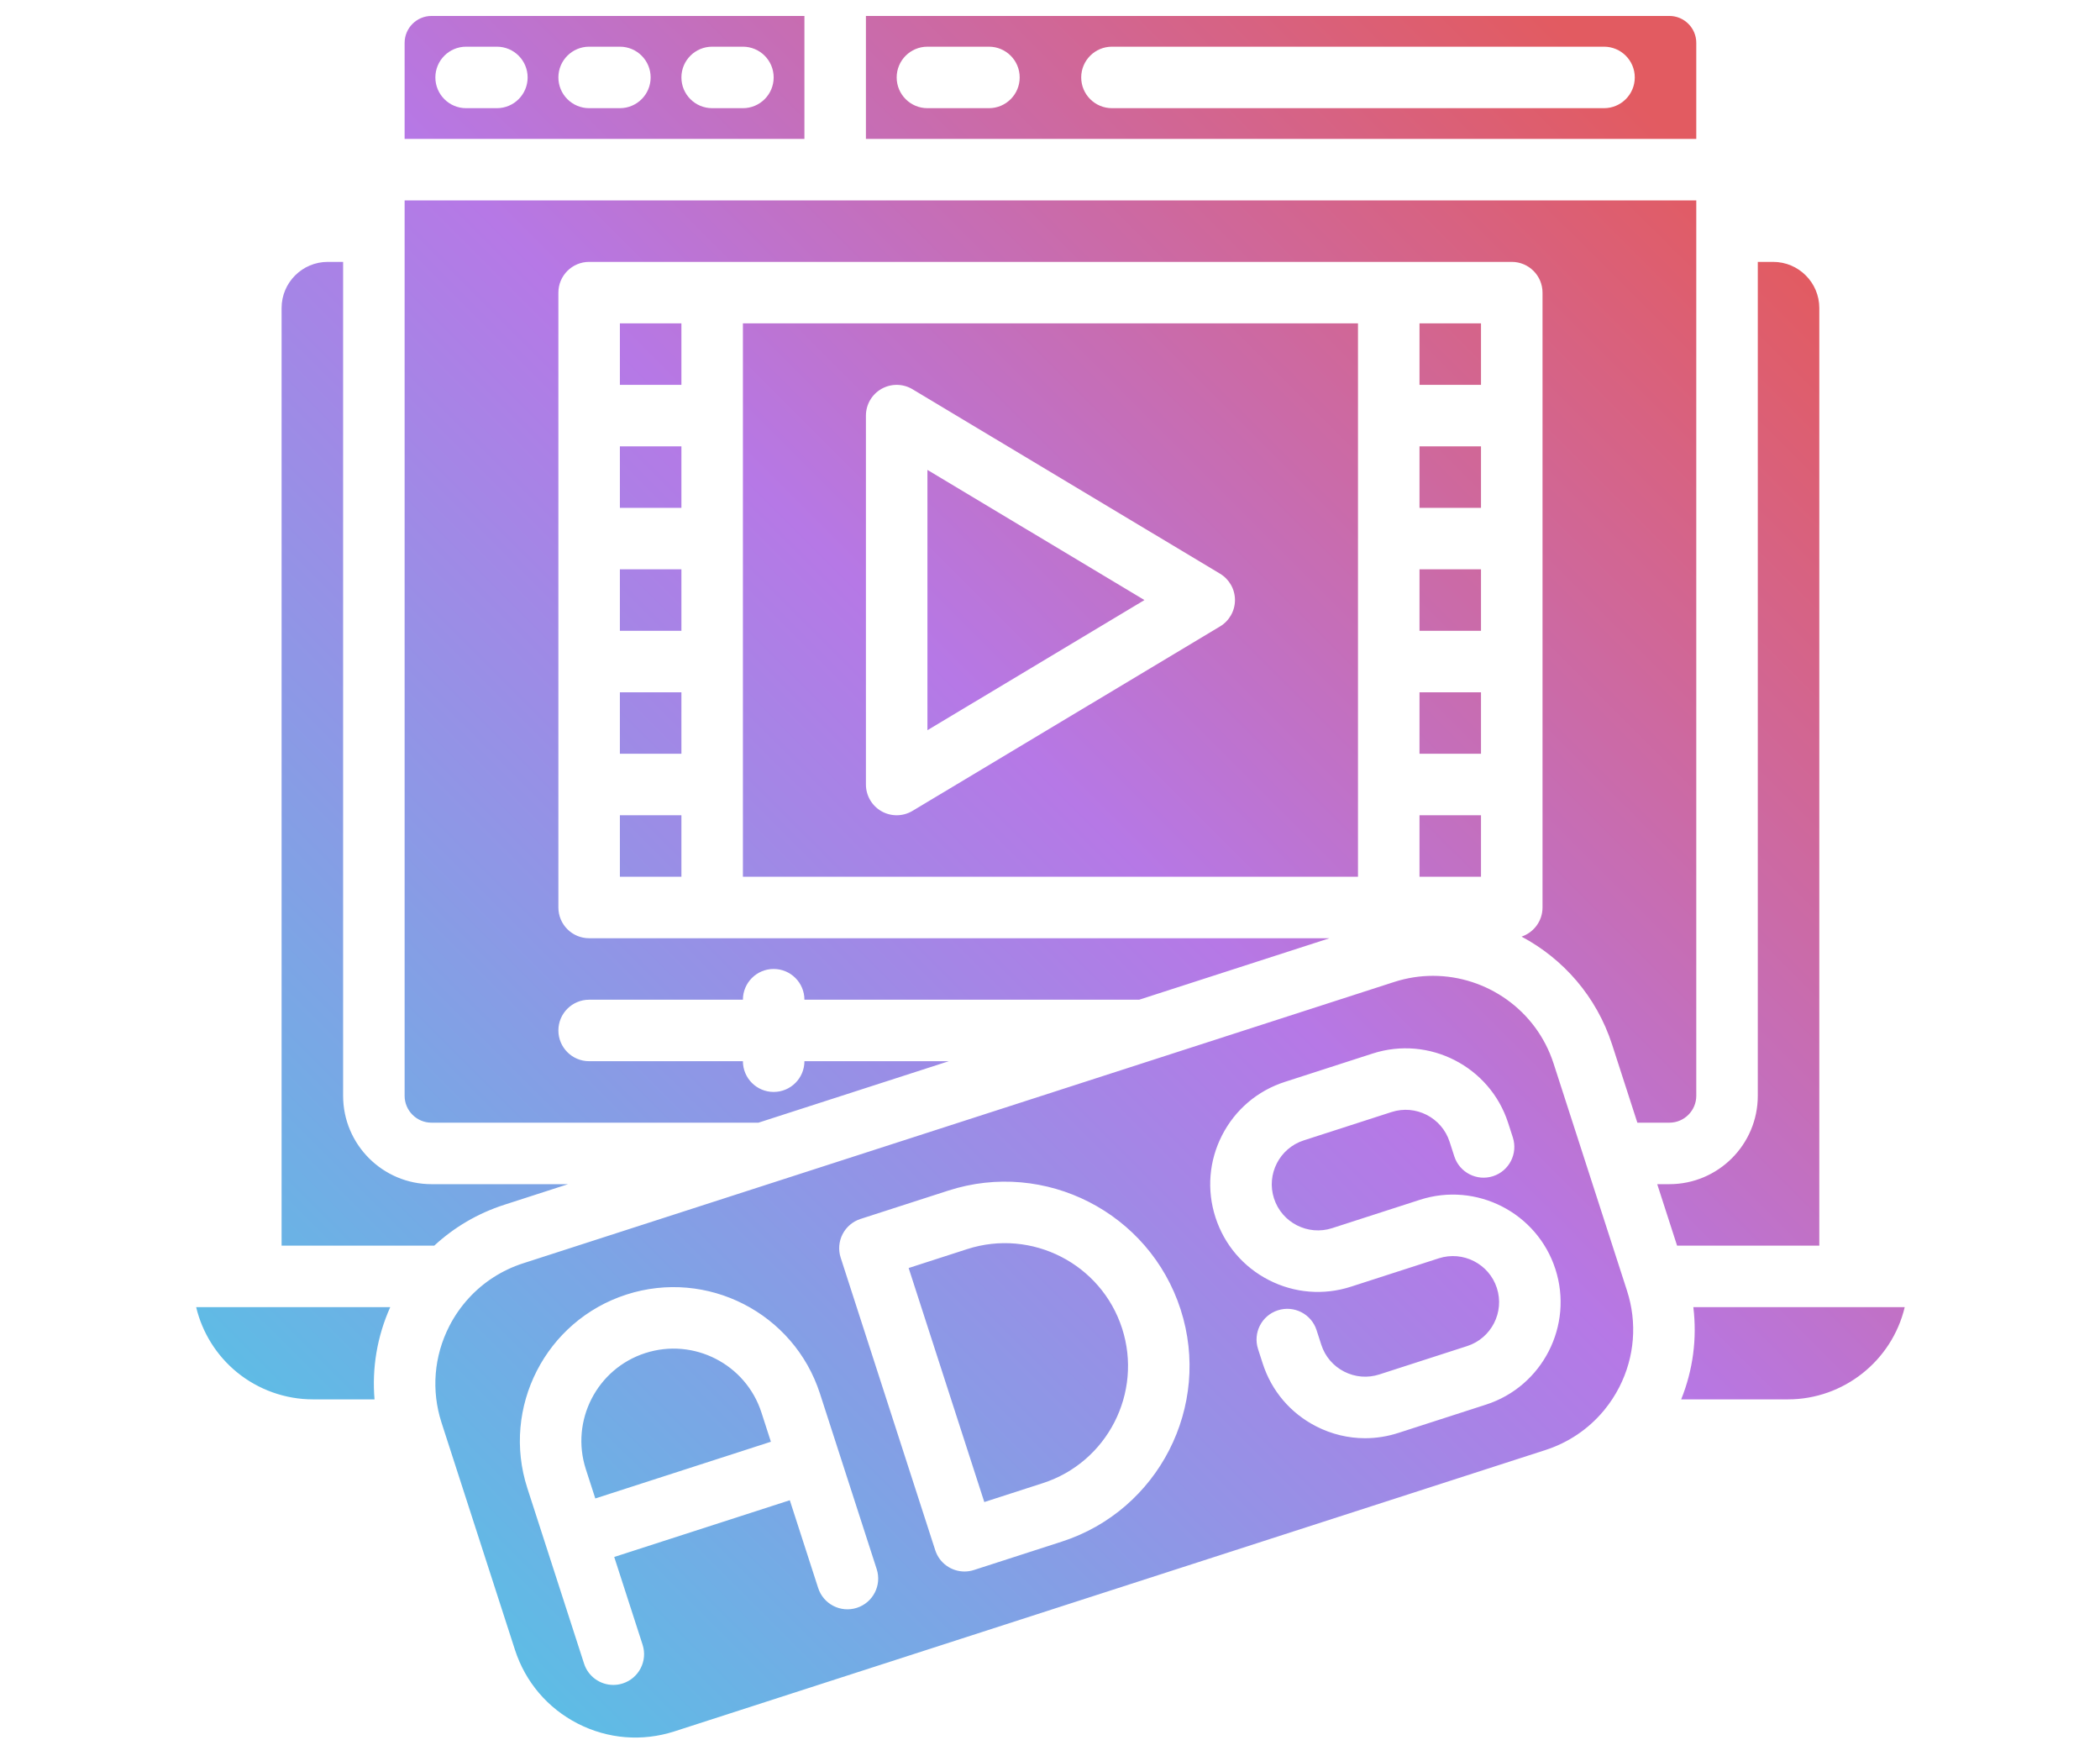 <svg xmlns="http://www.w3.org/2000/svg" xmlns:xlink="http://www.w3.org/1999/xlink" width="940" zoomAndPan="magnify" viewBox="0 0 705 591" height="788" preserveAspectRatio="xMidYMid meet" version="1.0"><defs><clipPath id="7e02392101"><path d="M 65.887 5.227 L 639.414 5.227 L 639.414 584 L 65.887 584 Z M 65.887 5.227 " clip-rule="nonzero"/></clipPath><clipPath id="16e08bf6c5"><path d="M 521.562 356.969 C 515.754 338.996 499.023 327.535 481.07 327.535 C 476.75 327.535 472.359 328.199 468.027 329.598 L 175.621 424.023 C 168.535 426.312 162.324 430.328 157.418 435.664 C 157.402 435.68 157.387 435.699 157.371 435.715 C 154.816 438.508 152.609 441.648 150.84 445.105 C 145.668 455.211 144.742 466.727 148.234 477.527 L 172.879 553.754 C 176.371 564.555 183.863 573.352 193.973 578.523 C 204.082 583.691 215.605 584.613 226.414 581.129 L 518.82 486.699 C 526.516 484.215 533.184 479.695 538.258 473.656 C 538.371 473.512 538.492 473.371 538.613 473.23 C 540.52 470.902 542.195 468.359 543.602 465.617 C 548.773 455.512 549.699 443.996 546.207 433.195 Z M 287.672 539.656 C 282.25 541.41 276.426 538.434 274.672 533.012 L 265.148 503.551 L 206.203 522.59 L 215.727 552.043 C 217.477 557.465 214.5 563.285 209.074 565.035 C 208.023 565.379 206.953 565.539 205.898 565.539 C 201.539 565.539 197.488 562.758 196.078 558.391 L 177.031 499.477 C 168.277 472.406 183.195 443.266 210.281 434.52 C 237.367 425.773 266.52 440.68 275.273 467.75 L 294.32 526.664 C 296.074 532.086 293.098 537.902 287.672 539.656 Z M 356.441 517.445 L 326.969 526.965 C 325.914 527.305 324.844 527.469 323.793 527.469 C 319.434 527.469 315.383 524.688 313.973 520.32 L 282.227 422.129 C 281.383 419.523 281.609 416.695 282.859 414.258 C 284.105 411.82 286.27 409.98 288.875 409.137 L 318.348 399.621 C 350.859 389.121 385.84 407.012 396.344 439.496 C 406.844 471.98 388.945 506.949 356.441 517.445 Z M 498.898 471.445 L 469.422 480.961 C 465.766 482.145 462.012 482.73 458.273 482.73 C 452.629 482.73 447.023 481.391 441.855 478.746 C 433.262 474.355 426.895 466.879 423.926 457.699 L 422.34 452.789 C 420.586 447.367 423.562 441.551 428.988 439.801 C 434.414 438.047 440.234 441.023 441.988 446.445 L 443.574 451.355 C 444.844 455.289 447.574 458.492 451.258 460.375 C 454.938 462.258 459.133 462.598 463.07 461.324 L 492.543 451.805 C 500.672 449.18 505.145 440.441 502.52 432.316 C 499.895 424.195 491.141 419.727 483.02 422.348 L 453.547 431.867 C 444.363 434.832 434.57 434.047 425.98 429.652 C 417.387 425.258 411.02 417.785 408.051 408.605 C 405.082 399.426 405.871 389.641 410.266 381.055 C 414.664 372.465 422.141 366.102 431.328 363.137 L 460.801 353.617 C 479.762 347.492 500.168 357.93 506.297 376.879 L 507.883 381.789 C 509.633 387.215 506.656 393.031 501.23 394.781 C 495.809 396.535 489.988 393.555 488.234 388.133 L 486.648 383.223 C 484.023 375.102 475.277 370.629 467.148 373.254 L 437.676 382.77 C 429.551 385.395 425.074 394.137 427.703 402.258 C 430.328 410.379 439.082 414.848 447.199 412.23 L 476.672 402.711 C 495.633 396.586 516.043 407.023 522.168 425.973 C 528.297 444.922 517.855 465.32 498.898 471.445 Z M 376.695 445.844 C 383.695 467.5 371.762 490.812 350.094 497.809 L 330.445 504.156 L 305.047 425.605 L 324.699 419.258 C 346.367 412.266 369.691 424.188 376.695 445.844 Z M 384.207 201.406 L 311.352 245.094 L 311.352 157.723 Z M 249.406 294.277 L 455.895 294.277 L 455.895 108.539 L 249.406 108.539 Z M 290.703 139.496 C 290.703 135.777 292.703 132.348 295.941 130.516 C 299.18 128.688 303.152 128.734 306.34 130.648 L 409.586 192.559 C 412.695 194.426 414.598 197.785 414.598 201.406 C 414.598 205.031 412.695 208.391 409.586 210.258 L 306.34 272.168 C 304.707 273.148 302.871 273.637 301.027 273.637 C 299.277 273.637 297.52 273.191 295.941 272.301 C 292.707 270.469 290.703 267.039 290.703 263.32 Z M 476.547 149.816 L 497.195 149.816 L 497.195 170.453 L 476.547 170.453 Z M 569.465 14.383 C 569.465 9.406 565.414 5.352 560.434 5.352 L 290.703 5.352 L 290.703 46.629 L 569.465 46.629 Z M 332 36.309 L 311.352 36.309 C 305.652 36.309 301.027 31.688 301.027 25.992 C 301.027 20.293 305.652 15.672 311.352 15.672 L 332 15.672 C 337.703 15.672 342.324 20.293 342.324 25.992 C 342.324 31.688 337.703 36.309 332 36.309 Z M 538.492 36.309 L 373.301 36.309 C 367.598 36.309 362.977 31.688 362.977 25.992 C 362.977 20.293 367.598 15.672 373.301 15.672 L 538.492 15.672 C 544.195 15.672 548.816 20.293 548.816 25.992 C 548.816 31.688 544.195 36.309 538.492 36.309 Z M 497.195 129.176 L 476.547 129.176 L 476.547 108.539 L 497.195 108.539 Z M 270.055 5.352 L 144.867 5.352 C 139.887 5.352 135.836 9.406 135.836 14.383 L 135.836 46.629 L 270.055 46.629 Z M 166.809 36.309 L 156.484 36.309 C 150.781 36.309 146.16 31.688 146.16 25.992 C 146.16 20.293 150.781 15.672 156.484 15.672 L 166.809 15.672 C 172.512 15.672 177.133 20.293 177.133 25.992 C 177.133 31.688 172.512 36.309 166.809 36.309 Z M 208.105 36.309 L 197.781 36.309 C 192.082 36.309 187.457 31.688 187.457 25.992 C 187.457 20.293 192.082 15.672 197.781 15.672 L 208.105 15.672 C 213.809 15.672 218.43 20.293 218.43 25.992 C 218.43 31.688 213.809 36.309 208.105 36.309 Z M 249.406 36.309 L 239.082 36.309 C 233.379 36.309 228.758 31.688 228.758 25.992 C 228.758 20.293 233.379 15.672 239.082 15.672 L 249.406 15.672 C 255.105 15.672 259.73 20.293 259.73 25.992 C 259.73 31.688 255.105 36.309 249.406 36.309 Z M 169.27 404.387 C 160.391 407.254 152.43 411.945 145.781 418.102 L 94.535 418.102 L 94.535 103.379 C 94.535 94.844 101.484 87.902 110.023 87.902 L 115.188 87.902 L 115.188 367.797 C 115.188 384.156 128.5 397.461 144.867 397.461 L 190.711 397.461 Z M 255.625 474.098 L 258.801 483.914 L 199.852 502.953 L 196.676 493.133 C 191.426 476.891 200.375 459.406 216.629 454.156 C 232.883 448.914 250.375 457.855 255.625 474.098 Z M 131.008 438.738 C 126.609 448.559 124.84 459.152 125.734 469.691 L 105.055 469.691 C 95.773 469.691 86.703 466.449 79.516 460.566 C 72.695 454.977 67.879 447.266 65.855 438.738 Z M 208.105 273.637 L 228.758 273.637 L 228.758 294.277 L 208.105 294.277 Z M 476.547 191.09 L 497.195 191.09 L 497.195 211.727 L 476.547 211.727 Z M 228.758 129.176 L 208.105 129.176 L 208.105 108.539 L 228.758 108.539 Z M 228.758 253 L 208.105 253 L 208.105 232.363 L 228.758 232.363 Z M 228.758 211.727 L 208.105 211.727 L 208.105 191.09 L 228.758 191.09 Z M 610.766 418.102 L 563.023 418.102 L 556.355 397.461 L 560.434 397.461 C 576.801 397.461 590.117 384.156 590.117 367.797 L 590.117 87.902 L 595.277 87.902 C 603.816 87.902 610.766 94.844 610.766 103.379 Z M 639.445 438.738 C 635.156 456.762 618.898 469.691 600.246 469.691 L 564.398 469.691 C 568.375 459.805 569.758 449.215 568.477 438.738 Z M 228.758 170.453 L 208.105 170.453 L 208.105 149.816 L 228.758 149.816 Z M 476.547 273.637 L 497.195 273.637 L 497.195 294.277 L 476.547 294.277 Z M 476.547 232.363 L 497.195 232.363 L 497.195 253 L 476.547 253 Z M 560.434 376.824 L 549.684 376.824 L 541.211 350.625 C 535.977 334.43 524.766 321.805 510.809 314.371 C 514.895 312.996 517.844 309.145 517.844 304.594 L 517.844 98.223 C 517.844 92.523 513.223 87.902 507.52 87.902 L 197.781 87.902 C 192.082 87.902 187.457 92.523 187.457 98.223 L 187.457 304.594 C 187.457 310.293 192.082 314.914 197.781 314.914 L 446.34 314.914 L 382.434 335.551 L 270.055 335.551 C 270.055 329.852 265.43 325.23 259.73 325.23 C 254.027 325.23 249.406 329.852 249.406 335.551 L 197.781 335.551 C 192.082 335.551 187.457 340.172 187.457 345.871 C 187.457 351.566 192.082 356.188 197.781 356.188 L 249.406 356.188 C 249.406 361.887 254.027 366.508 259.73 366.508 C 265.43 366.508 270.055 361.887 270.055 356.188 L 318.527 356.188 L 254.617 376.824 L 144.867 376.824 C 139.887 376.824 135.836 372.773 135.836 367.797 L 135.836 67.266 L 569.465 67.266 L 569.465 367.797 C 569.465 372.773 565.414 376.824 560.434 376.824 Z M 560.434 376.824 " clip-rule="nonzero"/></clipPath><linearGradient x1="20.564" gradientTransform="matrix(1.291, 0, 0, 1.29, 22.265, -35.922)" y1="467.862" x2="467.313" gradientUnits="userSpaceOnUse" y2="21.113" id="f05064e188"><stop stop-opacity="1" stop-color="rgb(36.859%, 73.729%, 89.799%)" offset="0"/><stop stop-opacity="1" stop-color="rgb(36.859%, 73.729%, 89.799%)" offset="0.062"/><stop stop-opacity="1" stop-color="rgb(36.859%, 73.729%, 89.799%)" offset="0.094"/><stop stop-opacity="1" stop-color="rgb(36.859%, 73.729%, 89.799%)" offset="0.109"/><stop stop-opacity="1" stop-color="rgb(36.998%, 73.621%, 89.801%)" offset="0.117"/><stop stop-opacity="1" stop-color="rgb(37.462%, 73.262%, 89.806%)" offset="0.121"/><stop stop-opacity="1" stop-color="rgb(37.787%, 73.012%, 89.81%)" offset="0.125"/><stop stop-opacity="1" stop-color="rgb(38.11%, 72.762%, 89.813%)" offset="0.129"/><stop stop-opacity="1" stop-color="rgb(38.434%, 72.511%, 89.818%)" offset="0.133"/><stop stop-opacity="1" stop-color="rgb(38.757%, 72.261%, 89.821%)" offset="0.137"/><stop stop-opacity="1" stop-color="rgb(39.082%, 72.011%, 89.825%)" offset="0.141"/><stop stop-opacity="1" stop-color="rgb(39.406%, 71.761%, 89.828%)" offset="0.145"/><stop stop-opacity="1" stop-color="rgb(39.731%, 71.51%, 89.833%)" offset="0.148"/><stop stop-opacity="1" stop-color="rgb(40.054%, 71.26%, 89.836%)" offset="0.152"/><stop stop-opacity="1" stop-color="rgb(40.378%, 71.01%, 89.841%)" offset="0.156"/><stop stop-opacity="1" stop-color="rgb(40.701%, 70.76%, 89.844%)" offset="0.16"/><stop stop-opacity="1" stop-color="rgb(41.026%, 70.509%, 89.847%)" offset="0.164"/><stop stop-opacity="1" stop-color="rgb(41.35%, 70.259%, 89.85%)" offset="0.168"/><stop stop-opacity="1" stop-color="rgb(41.673%, 70.009%, 89.854%)" offset="0.172"/><stop stop-opacity="1" stop-color="rgb(41.997%, 69.759%, 89.857%)" offset="0.176"/><stop stop-opacity="1" stop-color="rgb(42.322%, 69.508%, 89.862%)" offset="0.18"/><stop stop-opacity="1" stop-color="rgb(42.645%, 69.258%, 89.865%)" offset="0.184"/><stop stop-opacity="1" stop-color="rgb(42.969%, 69.008%, 89.87%)" offset="0.188"/><stop stop-opacity="1" stop-color="rgb(43.292%, 68.758%, 89.873%)" offset="0.191"/><stop stop-opacity="1" stop-color="rgb(43.617%, 68.507%, 89.877%)" offset="0.195"/><stop stop-opacity="1" stop-color="rgb(43.941%, 68.257%, 89.88%)" offset="0.199"/><stop stop-opacity="1" stop-color="rgb(44.264%, 68.007%, 89.885%)" offset="0.203"/><stop stop-opacity="1" stop-color="rgb(44.588%, 67.757%, 89.888%)" offset="0.207"/><stop stop-opacity="1" stop-color="rgb(44.913%, 67.506%, 89.893%)" offset="0.211"/><stop stop-opacity="1" stop-color="rgb(45.236%, 67.255%, 89.896%)" offset="0.215"/><stop stop-opacity="1" stop-color="rgb(45.56%, 67.004%, 89.9%)" offset="0.219"/><stop stop-opacity="1" stop-color="rgb(45.883%, 66.754%, 89.903%)" offset="0.223"/><stop stop-opacity="1" stop-color="rgb(46.208%, 66.504%, 89.908%)" offset="0.227"/><stop stop-opacity="1" stop-color="rgb(46.532%, 66.254%, 89.911%)" offset="0.23"/><stop stop-opacity="1" stop-color="rgb(46.855%, 66.003%, 89.915%)" offset="0.234"/><stop stop-opacity="1" stop-color="rgb(47.179%, 65.753%, 89.919%)" offset="0.238"/><stop stop-opacity="1" stop-color="rgb(47.504%, 65.503%, 89.923%)" offset="0.242"/><stop stop-opacity="1" stop-color="rgb(47.827%, 65.253%, 89.926%)" offset="0.246"/><stop stop-opacity="1" stop-color="rgb(48.151%, 65.002%, 89.931%)" offset="0.25"/><stop stop-opacity="1" stop-color="rgb(48.474%, 64.752%, 89.934%)" offset="0.254"/><stop stop-opacity="1" stop-color="rgb(48.799%, 64.502%, 89.938%)" offset="0.258"/><stop stop-opacity="1" stop-color="rgb(49.123%, 64.252%, 89.941%)" offset="0.262"/><stop stop-opacity="1" stop-color="rgb(49.446%, 64.001%, 89.944%)" offset="0.266"/><stop stop-opacity="1" stop-color="rgb(49.77%, 63.751%, 89.948%)" offset="0.27"/><stop stop-opacity="1" stop-color="rgb(50.095%, 63.501%, 89.952%)" offset="0.273"/><stop stop-opacity="1" stop-color="rgb(50.418%, 63.251%, 89.955%)" offset="0.277"/><stop stop-opacity="1" stop-color="rgb(50.742%, 63%, 89.96%)" offset="0.281"/><stop stop-opacity="1" stop-color="rgb(51.065%, 62.75%, 89.963%)" offset="0.285"/><stop stop-opacity="1" stop-color="rgb(51.39%, 62.5%, 89.967%)" offset="0.289"/><stop stop-opacity="1" stop-color="rgb(51.714%, 62.25%, 89.97%)" offset="0.293"/><stop stop-opacity="1" stop-color="rgb(52.037%, 62%, 89.975%)" offset="0.297"/><stop stop-opacity="1" stop-color="rgb(52.361%, 61.749%, 89.978%)" offset="0.301"/><stop stop-opacity="1" stop-color="rgb(52.686%, 61.499%, 89.983%)" offset="0.305"/><stop stop-opacity="1" stop-color="rgb(53.009%, 61.249%, 89.986%)" offset="0.309"/><stop stop-opacity="1" stop-color="rgb(53.333%, 60.999%, 89.99%)" offset="0.312"/><stop stop-opacity="1" stop-color="rgb(53.656%, 60.747%, 89.993%)" offset="0.316"/><stop stop-opacity="1" stop-color="rgb(53.981%, 60.497%, 89.998%)" offset="0.32"/><stop stop-opacity="1" stop-color="rgb(54.305%, 60.246%, 90.001%)" offset="0.324"/><stop stop-opacity="1" stop-color="rgb(54.63%, 59.996%, 90.005%)" offset="0.328"/><stop stop-opacity="1" stop-color="rgb(54.953%, 59.746%, 90.009%)" offset="0.332"/><stop stop-opacity="1" stop-color="rgb(55.276%, 59.496%, 90.013%)" offset="0.336"/><stop stop-opacity="1" stop-color="rgb(55.6%, 59.245%, 90.016%)" offset="0.34"/><stop stop-opacity="1" stop-color="rgb(55.925%, 58.995%, 90.021%)" offset="0.344"/><stop stop-opacity="1" stop-color="rgb(56.248%, 58.745%, 90.024%)" offset="0.348"/><stop stop-opacity="1" stop-color="rgb(56.572%, 58.495%, 90.028%)" offset="0.352"/><stop stop-opacity="1" stop-color="rgb(56.895%, 58.244%, 90.031%)" offset="0.355"/><stop stop-opacity="1" stop-color="rgb(57.22%, 57.994%, 90.034%)" offset="0.359"/><stop stop-opacity="1" stop-color="rgb(57.544%, 57.744%, 90.038%)" offset="0.363"/><stop stop-opacity="1" stop-color="rgb(57.867%, 57.494%, 90.042%)" offset="0.367"/><stop stop-opacity="1" stop-color="rgb(58.191%, 57.243%, 90.045%)" offset="0.371"/><stop stop-opacity="1" stop-color="rgb(58.516%, 56.993%, 90.05%)" offset="0.375"/><stop stop-opacity="1" stop-color="rgb(58.839%, 56.743%, 90.053%)" offset="0.379"/><stop stop-opacity="1" stop-color="rgb(59.163%, 56.493%, 90.057%)" offset="0.383"/><stop stop-opacity="1" stop-color="rgb(59.486%, 56.242%, 90.06%)" offset="0.387"/><stop stop-opacity="1" stop-color="rgb(59.811%, 55.992%, 90.065%)" offset="0.391"/><stop stop-opacity="1" stop-color="rgb(60.135%, 55.742%, 90.068%)" offset="0.395"/><stop stop-opacity="1" stop-color="rgb(60.458%, 55.492%, 90.073%)" offset="0.398"/><stop stop-opacity="1" stop-color="rgb(60.782%, 55.241%, 90.076%)" offset="0.402"/><stop stop-opacity="1" stop-color="rgb(61.107%, 54.991%, 90.08%)" offset="0.406"/><stop stop-opacity="1" stop-color="rgb(61.43%, 54.739%, 90.083%)" offset="0.41"/><stop stop-opacity="1" stop-color="rgb(61.754%, 54.489%, 90.088%)" offset="0.414"/><stop stop-opacity="1" stop-color="rgb(62.077%, 54.239%, 90.091%)" offset="0.418"/><stop stop-opacity="1" stop-color="rgb(62.402%, 53.989%, 90.096%)" offset="0.422"/><stop stop-opacity="1" stop-color="rgb(62.726%, 53.738%, 90.099%)" offset="0.426"/><stop stop-opacity="1" stop-color="rgb(63.049%, 53.488%, 90.103%)" offset="0.43"/><stop stop-opacity="1" stop-color="rgb(63.373%, 53.238%, 90.106%)" offset="0.434"/><stop stop-opacity="1" stop-color="rgb(63.698%, 52.988%, 90.111%)" offset="0.438"/><stop stop-opacity="1" stop-color="rgb(64.021%, 52.737%, 90.114%)" offset="0.441"/><stop stop-opacity="1" stop-color="rgb(64.345%, 52.487%, 90.118%)" offset="0.445"/><stop stop-opacity="1" stop-color="rgb(64.668%, 52.237%, 90.121%)" offset="0.449"/><stop stop-opacity="1" stop-color="rgb(64.993%, 51.987%, 90.126%)" offset="0.453"/><stop stop-opacity="1" stop-color="rgb(65.317%, 51.736%, 90.129%)" offset="0.457"/><stop stop-opacity="1" stop-color="rgb(65.64%, 51.486%, 90.132%)" offset="0.461"/><stop stop-opacity="1" stop-color="rgb(65.964%, 51.236%, 90.135%)" offset="0.465"/><stop stop-opacity="1" stop-color="rgb(66.289%, 50.986%, 90.14%)" offset="0.469"/><stop stop-opacity="1" stop-color="rgb(66.612%, 50.735%, 90.143%)" offset="0.473"/><stop stop-opacity="1" stop-color="rgb(66.936%, 50.485%, 90.147%)" offset="0.477"/><stop stop-opacity="1" stop-color="rgb(67.259%, 50.235%, 90.15%)" offset="0.48"/><stop stop-opacity="1" stop-color="rgb(67.584%, 49.985%, 90.155%)" offset="0.484"/><stop stop-opacity="1" stop-color="rgb(67.908%, 49.734%, 90.158%)" offset="0.488"/><stop stop-opacity="1" stop-color="rgb(68.231%, 49.484%, 90.163%)" offset="0.492"/><stop stop-opacity="1" stop-color="rgb(68.555%, 49.234%, 90.166%)" offset="0.496"/><stop stop-opacity="1" stop-color="rgb(68.88%, 48.984%, 90.17%)" offset="0.5"/><stop stop-opacity="1" stop-color="rgb(69.203%, 48.734%, 90.173%)" offset="0.504"/><stop stop-opacity="1" stop-color="rgb(69.528%, 48.483%, 90.178%)" offset="0.508"/><stop stop-opacity="1" stop-color="rgb(69.852%, 48.232%, 90.181%)" offset="0.512"/><stop stop-opacity="1" stop-color="rgb(70.175%, 47.981%, 90.186%)" offset="0.516"/><stop stop-opacity="1" stop-color="rgb(70.499%, 47.731%, 90.189%)" offset="0.52"/><stop stop-opacity="1" stop-color="rgb(70.824%, 47.481%, 90.193%)" offset="0.523"/><stop stop-opacity="1" stop-color="rgb(71.124%, 47.25%, 90.109%)" offset="0.527"/><stop stop-opacity="1" stop-color="rgb(71.426%, 47.021%, 90.025%)" offset="0.531"/><stop stop-opacity="1" stop-color="rgb(71.611%, 46.899%, 89.468%)" offset="0.535"/><stop stop-opacity="1" stop-color="rgb(71.796%, 46.779%, 88.911%)" offset="0.539"/><stop stop-opacity="1" stop-color="rgb(71.979%, 46.657%, 88.354%)" offset="0.543"/><stop stop-opacity="1" stop-color="rgb(72.163%, 46.536%, 87.799%)" offset="0.547"/><stop stop-opacity="1" stop-color="rgb(72.346%, 46.414%, 87.242%)" offset="0.551"/><stop stop-opacity="1" stop-color="rgb(72.531%, 46.294%, 86.685%)" offset="0.555"/><stop stop-opacity="1" stop-color="rgb(72.716%, 46.172%, 86.128%)" offset="0.559"/><stop stop-opacity="1" stop-color="rgb(72.9%, 46.051%, 85.573%)" offset="0.562"/><stop stop-opacity="1" stop-color="rgb(73.083%, 45.929%, 85.016%)" offset="0.566"/><stop stop-opacity="1" stop-color="rgb(73.268%, 45.808%, 84.46%)" offset="0.57"/><stop stop-opacity="1" stop-color="rgb(73.453%, 45.686%, 83.904%)" offset="0.574"/><stop stop-opacity="1" stop-color="rgb(73.637%, 45.566%, 83.347%)" offset="0.578"/><stop stop-opacity="1" stop-color="rgb(73.82%, 45.444%, 82.79%)" offset="0.582"/><stop stop-opacity="1" stop-color="rgb(74.005%, 45.323%, 82.234%)" offset="0.586"/><stop stop-opacity="1" stop-color="rgb(74.188%, 45.201%, 81.677%)" offset="0.59"/><stop stop-opacity="1" stop-color="rgb(74.373%, 45.081%, 81.12%)" offset="0.594"/><stop stop-opacity="1" stop-color="rgb(74.557%, 44.958%, 80.563%)" offset="0.598"/><stop stop-opacity="1" stop-color="rgb(74.742%, 44.838%, 80.008%)" offset="0.602"/><stop stop-opacity="1" stop-color="rgb(74.925%, 44.716%, 79.451%)" offset="0.605"/><stop stop-opacity="1" stop-color="rgb(75.11%, 44.595%, 78.896%)" offset="0.609"/><stop stop-opacity="1" stop-color="rgb(75.293%, 44.473%, 78.339%)" offset="0.613"/><stop stop-opacity="1" stop-color="rgb(75.478%, 44.353%, 77.782%)" offset="0.617"/><stop stop-opacity="1" stop-color="rgb(75.662%, 44.231%, 77.225%)" offset="0.621"/><stop stop-opacity="1" stop-color="rgb(75.847%, 44.11%, 76.669%)" offset="0.625"/><stop stop-opacity="1" stop-color="rgb(76.03%, 43.988%, 76.112%)" offset="0.629"/><stop stop-opacity="1" stop-color="rgb(76.215%, 43.867%, 75.555%)" offset="0.633"/><stop stop-opacity="1" stop-color="rgb(76.398%, 43.745%, 74.998%)" offset="0.637"/><stop stop-opacity="1" stop-color="rgb(76.582%, 43.625%, 74.443%)" offset="0.641"/><stop stop-opacity="1" stop-color="rgb(76.767%, 43.503%, 73.886%)" offset="0.645"/><stop stop-opacity="1" stop-color="rgb(76.952%, 43.382%, 73.331%)" offset="0.648"/><stop stop-opacity="1" stop-color="rgb(77.135%, 43.26%, 72.774%)" offset="0.652"/><stop stop-opacity="1" stop-color="rgb(77.319%, 43.14%, 72.217%)" offset="0.656"/><stop stop-opacity="1" stop-color="rgb(77.504%, 43.018%, 71.66%)" offset="0.66"/><stop stop-opacity="1" stop-color="rgb(77.689%, 42.897%, 71.104%)" offset="0.664"/><stop stop-opacity="1" stop-color="rgb(77.872%, 42.775%, 70.547%)" offset="0.668"/><stop stop-opacity="1" stop-color="rgb(78.056%, 42.654%, 69.991%)" offset="0.672"/><stop stop-opacity="1" stop-color="rgb(78.239%, 42.532%, 69.434%)" offset="0.676"/><stop stop-opacity="1" stop-color="rgb(78.424%, 42.412%, 68.878%)" offset="0.68"/><stop stop-opacity="1" stop-color="rgb(78.609%, 42.29%, 68.321%)" offset="0.684"/><stop stop-opacity="1" stop-color="rgb(78.793%, 42.169%, 67.766%)" offset="0.688"/><stop stop-opacity="1" stop-color="rgb(78.976%, 42.047%, 67.209%)" offset="0.691"/><stop stop-opacity="1" stop-color="rgb(79.161%, 41.927%, 66.652%)" offset="0.695"/><stop stop-opacity="1" stop-color="rgb(79.344%, 41.805%, 66.095%)" offset="0.699"/><stop stop-opacity="1" stop-color="rgb(79.529%, 41.684%, 65.54%)" offset="0.703"/><stop stop-opacity="1" stop-color="rgb(79.713%, 41.562%, 64.983%)" offset="0.707"/><stop stop-opacity="1" stop-color="rgb(79.898%, 41.441%, 64.426%)" offset="0.711"/><stop stop-opacity="1" stop-color="rgb(80.081%, 41.319%, 63.869%)" offset="0.715"/><stop stop-opacity="1" stop-color="rgb(80.266%, 41.199%, 63.313%)" offset="0.719"/><stop stop-opacity="1" stop-color="rgb(80.449%, 41.077%, 62.756%)" offset="0.723"/><stop stop-opacity="1" stop-color="rgb(80.634%, 40.956%, 62.201%)" offset="0.727"/><stop stop-opacity="1" stop-color="rgb(80.818%, 40.834%, 61.644%)" offset="0.73"/><stop stop-opacity="1" stop-color="rgb(81.003%, 40.714%, 61.087%)" offset="0.734"/><stop stop-opacity="1" stop-color="rgb(81.186%, 40.591%, 60.53%)" offset="0.738"/><stop stop-opacity="1" stop-color="rgb(81.371%, 40.471%, 59.975%)" offset="0.742"/><stop stop-opacity="1" stop-color="rgb(81.555%, 40.349%, 59.418%)" offset="0.746"/><stop stop-opacity="1" stop-color="rgb(81.74%, 40.228%, 58.861%)" offset="0.75"/><stop stop-opacity="1" stop-color="rgb(81.923%, 40.106%, 58.304%)" offset="0.754"/><stop stop-opacity="1" stop-color="rgb(82.108%, 39.986%, 57.748%)" offset="0.758"/><stop stop-opacity="1" stop-color="rgb(82.291%, 39.864%, 57.191%)" offset="0.762"/><stop stop-opacity="1" stop-color="rgb(82.475%, 39.743%, 56.636%)" offset="0.766"/><stop stop-opacity="1" stop-color="rgb(82.66%, 39.621%, 56.079%)" offset="0.77"/><stop stop-opacity="1" stop-color="rgb(82.845%, 39.5%, 55.522%)" offset="0.773"/><stop stop-opacity="1" stop-color="rgb(83.028%, 39.378%, 54.965%)" offset="0.777"/><stop stop-opacity="1" stop-color="rgb(83.212%, 39.258%, 54.41%)" offset="0.781"/><stop stop-opacity="1" stop-color="rgb(83.395%, 39.136%, 53.853%)" offset="0.785"/><stop stop-opacity="1" stop-color="rgb(83.58%, 39.015%, 53.296%)" offset="0.789"/><stop stop-opacity="1" stop-color="rgb(83.765%, 38.893%, 52.739%)" offset="0.793"/><stop stop-opacity="1" stop-color="rgb(83.949%, 38.773%, 52.184%)" offset="0.797"/><stop stop-opacity="1" stop-color="rgb(84.132%, 38.651%, 51.627%)" offset="0.801"/><stop stop-opacity="1" stop-color="rgb(84.317%, 38.53%, 51.071%)" offset="0.805"/><stop stop-opacity="1" stop-color="rgb(84.5%, 38.408%, 50.514%)" offset="0.809"/><stop stop-opacity="1" stop-color="rgb(84.685%, 38.287%, 49.957%)" offset="0.812"/><stop stop-opacity="1" stop-color="rgb(84.869%, 38.165%, 49.4%)" offset="0.816"/><stop stop-opacity="1" stop-color="rgb(85.054%, 38.045%, 48.845%)" offset="0.82"/><stop stop-opacity="1" stop-color="rgb(85.237%, 37.923%, 48.288%)" offset="0.824"/><stop stop-opacity="1" stop-color="rgb(85.422%, 37.802%, 47.731%)" offset="0.828"/><stop stop-opacity="1" stop-color="rgb(85.606%, 37.68%, 47.174%)" offset="0.832"/><stop stop-opacity="1" stop-color="rgb(85.791%, 37.56%, 46.619%)" offset="0.836"/><stop stop-opacity="1" stop-color="rgb(85.974%, 37.437%, 46.062%)" offset="0.84"/><stop stop-opacity="1" stop-color="rgb(86.159%, 37.317%, 45.506%)" offset="0.844"/><stop stop-opacity="1" stop-color="rgb(86.342%, 37.195%, 44.949%)" offset="0.848"/><stop stop-opacity="1" stop-color="rgb(86.526%, 37.074%, 44.392%)" offset="0.852"/><stop stop-opacity="1" stop-color="rgb(86.711%, 36.952%, 43.835%)" offset="0.855"/><stop stop-opacity="1" stop-color="rgb(86.896%, 36.832%, 43.28%)" offset="0.859"/><stop stop-opacity="1" stop-color="rgb(87.079%, 36.71%, 42.723%)" offset="0.863"/><stop stop-opacity="1" stop-color="rgb(87.263%, 36.589%, 42.166%)" offset="0.867"/><stop stop-opacity="1" stop-color="rgb(87.447%, 36.467%, 41.609%)" offset="0.871"/><stop stop-opacity="1" stop-color="rgb(87.631%, 36.346%, 41.054%)" offset="0.875"/><stop stop-opacity="1" stop-color="rgb(87.816%, 36.224%, 40.497%)" offset="0.879"/><stop stop-opacity="1" stop-color="rgb(88%, 36.104%, 39.941%)" offset="0.883"/><stop stop-opacity="1" stop-color="rgb(88.184%, 35.982%, 39.384%)" offset="0.887"/><stop stop-opacity="1" stop-color="rgb(88.368%, 35.861%, 38.828%)" offset="0.891"/><stop stop-opacity="1" stop-color="rgb(88.498%, 35.774%, 38.432%)" offset="0.895"/><stop stop-opacity="1" stop-color="rgb(88.629%, 35.689%, 38.039%)" offset="0.898"/><stop stop-opacity="1" stop-color="rgb(88.629%, 35.689%, 38.039%)" offset="0.906"/><stop stop-opacity="1" stop-color="rgb(88.629%, 35.689%, 38.039%)" offset="0.938"/><stop stop-opacity="1" stop-color="rgb(88.629%, 35.689%, 38.039%)" offset="1"/></linearGradient></defs><g clip-path="url(#7e02392101)"><g clip-path="url(#16e08bf6c5)"><path fill="url(#f05064e188)" d="M 65.887 5.352 L 65.887 584.613 L 639.414 584.613 L 639.414 5.352 Z M 65.887 5.352 " fill-rule="nonzero"/></g></g></svg>